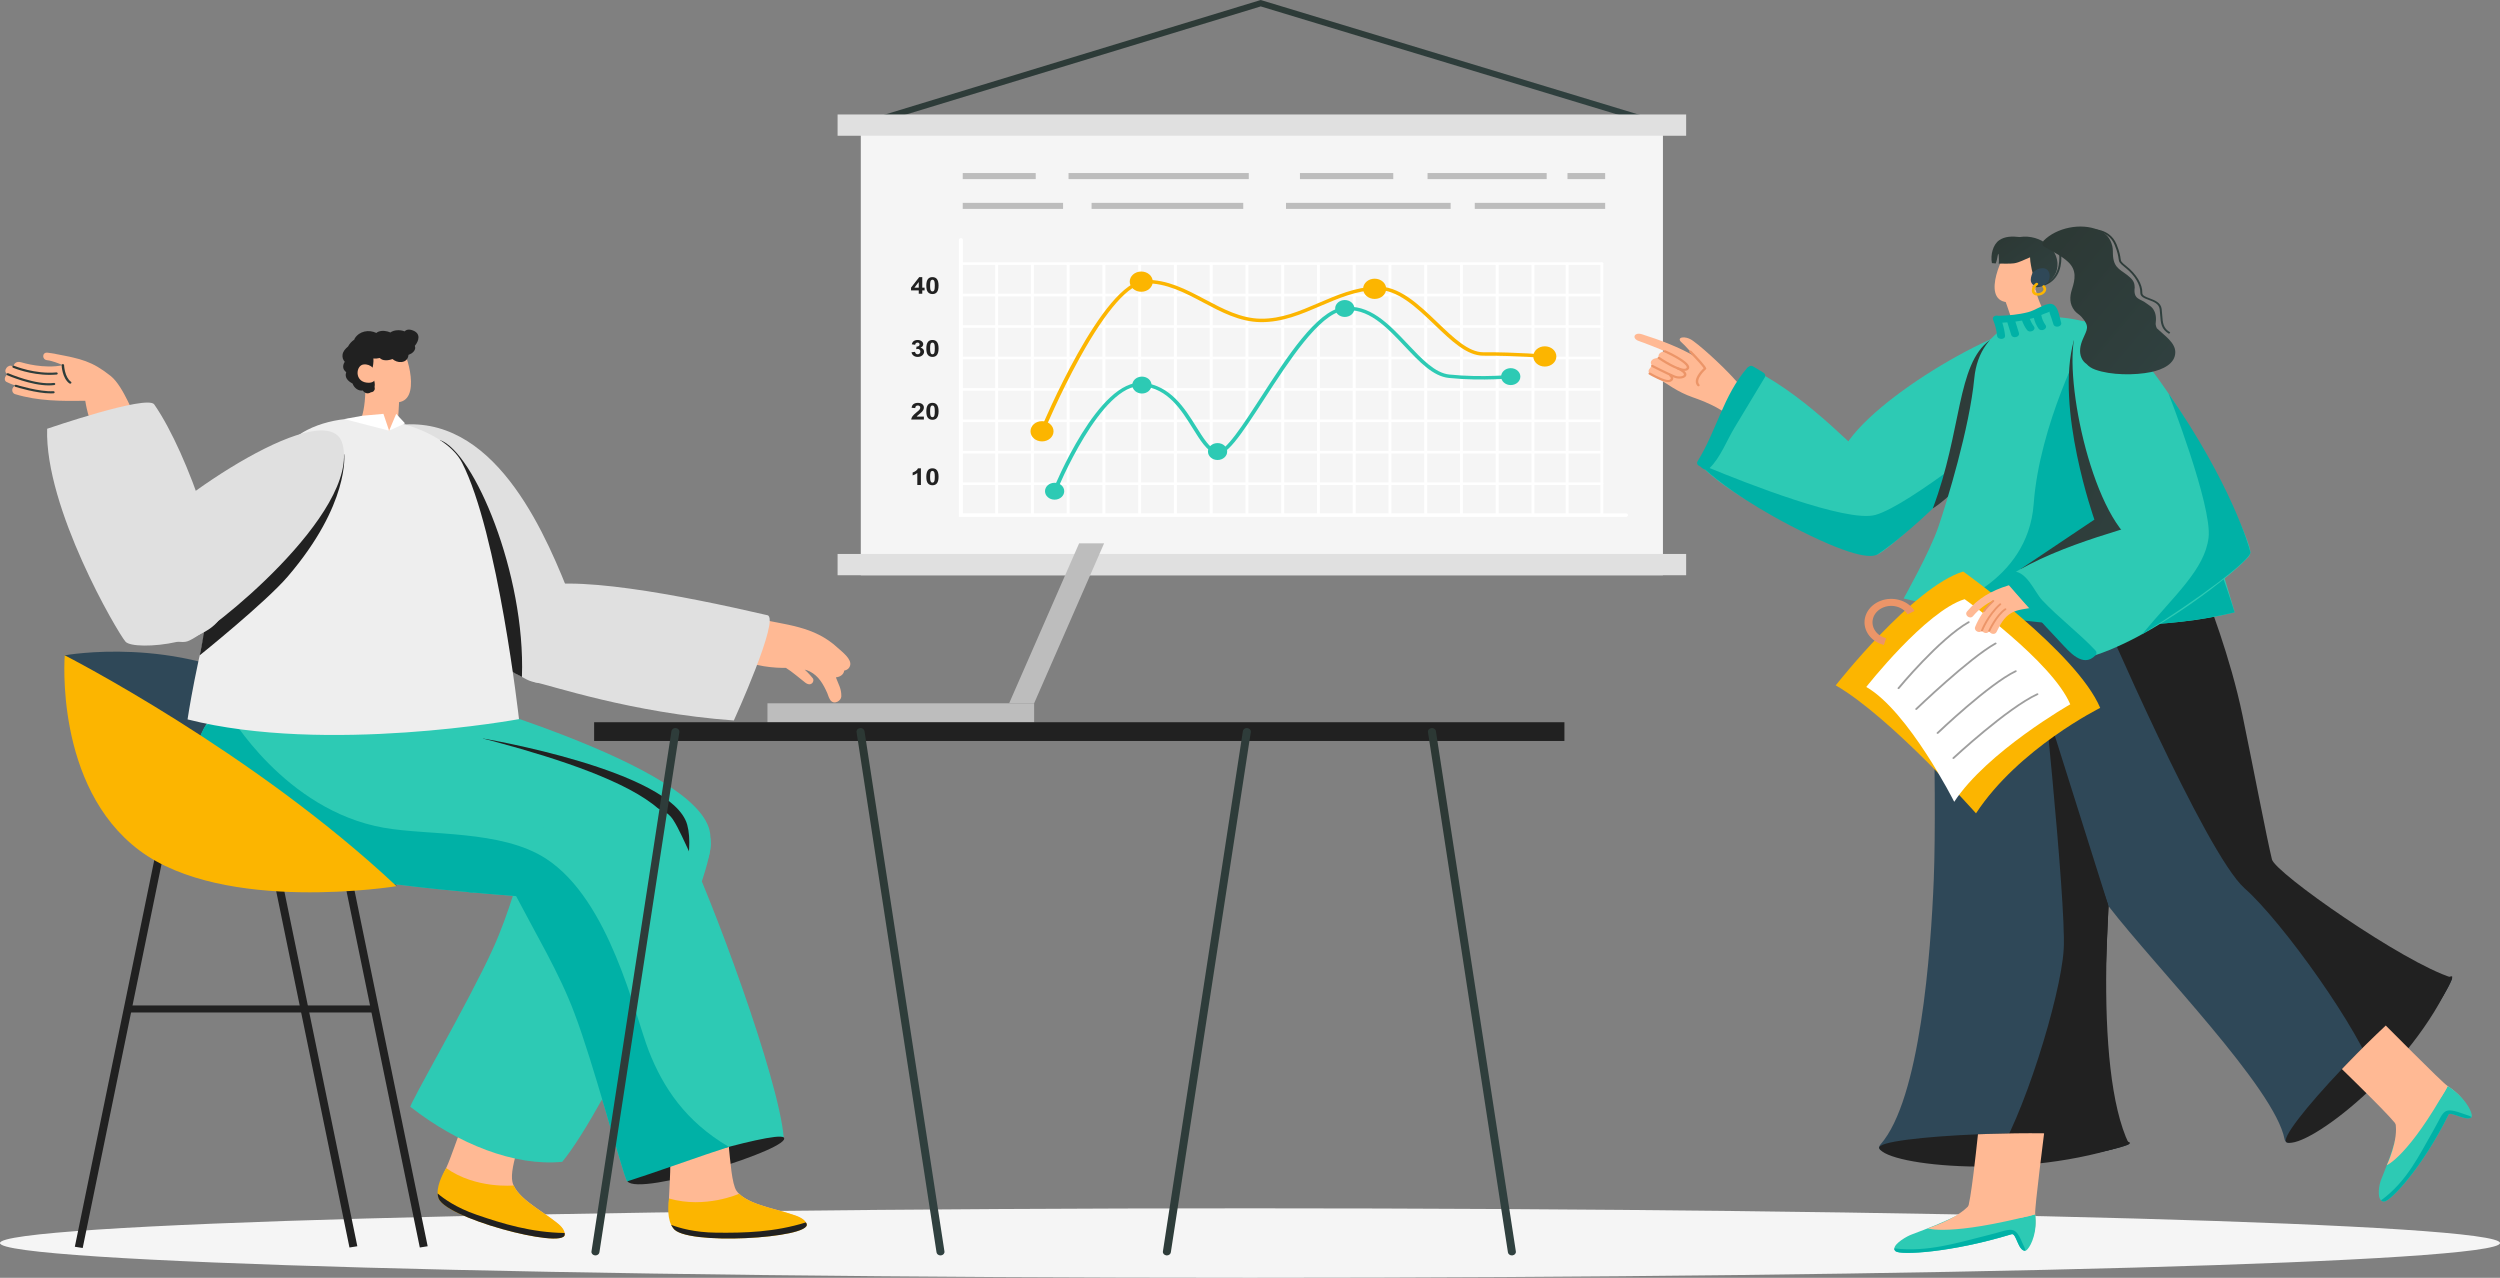 <svg xmlns="http://www.w3.org/2000/svg" width="180" height="92" viewBox="0 0 180 92" fill="none"><rect x="0" y="0" width="180" height="92" fill="#808080" stroke="none"/><path d="M90 92C139.706 92 180 90.881 180 89.5C180 88.119 139.706 87 90 87C40.294 87 0 88.119 0 89.5C0 90.881 40.294 92 90 92Z" fill="#F5F5F5"></path><path d="M61.977 9.226C61.875 9.226 61.779 9.17 61.743 9.079C61.698 8.965 61.766 8.841 61.896 8.802L90.773 0L90.854 0.025L119.812 8.802C119.941 8.841 120.01 8.965 119.965 9.079C119.92 9.193 119.78 9.253 119.65 9.214L90.773 0.462L62.058 9.214C62.031 9.222 62.004 9.226 61.977 9.226Z" fill="url(#paint0_linear)"></path><path d="M119.731 9.008H61.977V41.417H119.731V9.008Z" fill="#F5F5F5"></path><path d="M121.403 39.885H60.306V41.417H121.403V39.885Z" fill="#E0E0E0"></path><path d="M121.403 8.242H60.306V9.774H121.403V8.242Z" fill="#E0E0E0"></path><path d="M69.185 37.11C69.126 37.11 69.079 37.068 69.079 37.016V18.996C69.079 18.944 69.126 18.902 69.185 18.902C69.244 18.902 69.291 18.944 69.291 18.996V37.017C69.291 37.068 69.244 37.11 69.185 37.11Z" fill="white"></path><path d="M71.759 37.11C71.7 37.11 71.653 37.068 71.653 37.016V18.996C71.653 18.944 71.701 18.902 71.759 18.902C71.818 18.902 71.866 18.944 71.866 18.996V37.017C71.866 37.068 71.818 37.11 71.759 37.11Z" fill="white"></path><path d="M74.333 37.11C74.275 37.11 74.227 37.068 74.227 37.016V18.996C74.227 18.944 74.275 18.902 74.333 18.902C74.391 18.902 74.439 18.944 74.439 18.996V37.017C74.439 37.068 74.392 37.11 74.333 37.11Z" fill="white"></path><path d="M76.908 37.11C76.849 37.11 76.802 37.068 76.802 37.016V18.996C76.802 18.944 76.849 18.902 76.908 18.902C76.967 18.902 77.014 18.944 77.014 18.996V37.017C77.014 37.068 76.966 37.11 76.908 37.11Z" fill="white"></path><path d="M79.482 37.11C79.424 37.11 79.376 37.068 79.376 37.016V18.996C79.376 18.944 79.424 18.902 79.482 18.902C79.541 18.902 79.589 18.944 79.589 18.996V37.017C79.588 37.068 79.541 37.11 79.482 37.11Z" fill="white"></path><path d="M82.056 37.11C81.998 37.11 81.95 37.068 81.95 37.016V18.996C81.95 18.944 81.998 18.902 82.056 18.902C82.115 18.902 82.162 18.944 82.162 18.996V37.017C82.162 37.068 82.115 37.11 82.056 37.11Z" fill="white"></path><path d="M84.631 37.11C84.572 37.11 84.524 37.068 84.524 37.016V18.996C84.524 18.944 84.572 18.902 84.631 18.902C84.689 18.902 84.737 18.944 84.737 18.996V37.017C84.737 37.068 84.689 37.11 84.631 37.11Z" fill="white"></path><path d="M87.205 37.11C87.146 37.11 87.099 37.068 87.099 37.016V18.996C87.099 18.944 87.147 18.902 87.205 18.902C87.263 18.902 87.311 18.944 87.311 18.996V37.017C87.311 37.068 87.263 37.11 87.205 37.11Z" fill="white"></path><path d="M89.779 37.11C89.721 37.11 89.674 37.068 89.674 37.016V18.996C89.674 18.944 89.721 18.902 89.779 18.902C89.838 18.902 89.885 18.944 89.885 18.996V37.017C89.885 37.068 89.838 37.11 89.779 37.11Z" fill="white"></path><path d="M92.353 37.11C92.294 37.11 92.247 37.068 92.247 37.016V18.996C92.247 18.944 92.294 18.902 92.353 18.902C92.412 18.902 92.459 18.944 92.459 18.996V37.017C92.459 37.068 92.412 37.11 92.353 37.11Z" fill="white"></path><path d="M94.927 37.11C94.868 37.11 94.821 37.068 94.821 37.016V18.996C94.821 18.944 94.869 18.902 94.927 18.902C94.985 18.902 95.034 18.944 95.034 18.996V37.017C95.034 37.068 94.986 37.11 94.927 37.11Z" fill="white"></path><path d="M97.502 37.11C97.443 37.11 97.396 37.068 97.396 37.016V18.996C97.396 18.944 97.444 18.902 97.502 18.902C97.561 18.902 97.608 18.944 97.608 18.996V37.017C97.608 37.068 97.561 37.11 97.502 37.11Z" fill="white"></path><path d="M100.076 37.11C100.018 37.11 99.97 37.068 99.97 37.016V18.996C99.97 18.944 100.018 18.902 100.076 18.902C100.135 18.902 100.182 18.944 100.182 18.996V37.017C100.182 37.068 100.134 37.11 100.076 37.11Z" fill="white"></path><path d="M102.65 37.11C102.592 37.11 102.544 37.068 102.544 37.016V18.996C102.544 18.944 102.592 18.902 102.65 18.902C102.709 18.902 102.757 18.944 102.757 18.996V37.017C102.756 37.068 102.709 37.11 102.65 37.11Z" fill="white"></path><path d="M105.225 37.11C105.166 37.11 105.119 37.068 105.119 37.016V18.996C105.119 18.944 105.166 18.902 105.225 18.902C105.283 18.902 105.331 18.944 105.331 18.996V37.017C105.331 37.068 105.283 37.11 105.225 37.11Z" fill="white"></path><path d="M107.799 37.11C107.74 37.11 107.692 37.068 107.692 37.016V18.996C107.692 18.944 107.74 18.902 107.799 18.902C107.857 18.902 107.905 18.944 107.905 18.996V37.017C107.905 37.068 107.857 37.11 107.799 37.11Z" fill="white"></path><path d="M110.373 37.11C110.314 37.11 110.267 37.068 110.267 37.016V18.996C110.267 18.944 110.315 18.902 110.373 18.902C110.432 18.902 110.48 18.944 110.48 18.996V37.017C110.48 37.068 110.432 37.11 110.373 37.11Z" fill="white"></path><path d="M112.833 37.11C112.774 37.11 112.727 37.068 112.727 37.016V18.996C112.727 18.944 112.774 18.902 112.833 18.902C112.891 18.902 112.939 18.944 112.939 18.996V37.017C112.938 37.068 112.891 37.11 112.833 37.11Z" fill="white"></path><path d="M115.333 37.11C115.274 37.11 115.226 37.068 115.226 37.016V18.996C115.226 18.944 115.274 18.902 115.333 18.902C115.392 18.902 115.439 18.944 115.439 18.996V37.017C115.439 37.068 115.392 37.11 115.333 37.11Z" fill="white"></path><path d="M115.333 19.075H69.184C69.126 19.075 69.079 19.033 69.079 18.982C69.079 18.93 69.126 18.888 69.184 18.888H115.333C115.392 18.888 115.439 18.93 115.439 18.982C115.439 19.033 115.392 19.075 115.333 19.075Z" fill="white"></path><path d="M115.333 21.339H69.184C69.126 21.339 69.079 21.297 69.079 21.245C69.079 21.193 69.126 21.151 69.184 21.151H115.333C115.392 21.151 115.439 21.193 115.439 21.245C115.439 21.297 115.392 21.339 115.333 21.339Z" fill="white"></path><path d="M115.333 23.601H69.184C69.126 23.601 69.079 23.559 69.079 23.508C69.079 23.456 69.126 23.415 69.184 23.415H115.333C115.392 23.415 115.439 23.456 115.439 23.508C115.439 23.559 115.392 23.601 115.333 23.601Z" fill="white"></path><path d="M115.333 25.865H69.184C69.126 25.865 69.079 25.823 69.079 25.771C69.079 25.72 69.126 25.678 69.184 25.678H115.333C115.392 25.678 115.439 25.72 115.439 25.771C115.439 25.823 115.392 25.865 115.333 25.865Z" fill="white"></path><path d="M115.333 28.128H69.184C69.126 28.128 69.079 28.087 69.079 28.035C69.079 27.983 69.126 27.942 69.184 27.942H115.333C115.392 27.942 115.439 27.983 115.439 28.035C115.439 28.087 115.392 28.128 115.333 28.128Z" fill="white"></path><path d="M115.333 30.391H69.184C69.126 30.391 69.079 30.35 69.079 30.298C69.079 30.246 69.126 30.204 69.184 30.204H115.333C115.392 30.204 115.439 30.246 115.439 30.298C115.439 30.35 115.392 30.391 115.333 30.391Z" fill="white"></path><path d="M115.333 32.655H69.184C69.126 32.655 69.079 32.613 69.079 32.561C69.079 32.509 69.126 32.468 69.184 32.468H115.333C115.392 32.468 115.439 32.509 115.439 32.561C115.439 32.613 115.392 32.655 115.333 32.655Z" fill="white"></path><path d="M115.333 34.919H69.184C69.126 34.919 69.079 34.877 69.079 34.825C69.079 34.773 69.126 34.731 69.184 34.731H115.333C115.392 34.731 115.439 34.773 115.439 34.825C115.439 34.877 115.392 34.919 115.333 34.919Z" fill="white"></path><path d="M115.333 37.182H69.184C69.126 37.182 69.079 37.14 69.079 37.088C69.079 37.036 69.126 36.994 69.184 36.994H115.333C115.392 36.994 115.439 37.036 115.439 37.088C115.439 37.14 115.392 37.182 115.333 37.182Z" fill="white"></path><path d="M69.185 17.144C69.263 17.144 69.326 17.199 69.326 17.268V36.964H117.074C117.152 36.964 117.215 37.019 117.215 37.088C117.215 37.157 117.152 37.213 117.074 37.213H69.043V17.268C69.043 17.2 69.106 17.144 69.185 17.144Z" fill="white"></path><path d="M76.065 35.409L75.799 35.326C75.931 34.997 79.102 27.262 82.279 27.557C84.268 27.739 85.301 29.398 86.131 30.729C86.642 31.549 87.083 32.256 87.613 32.454C88.165 32.66 89.551 30.51 90.777 28.615C92.659 25.706 94.791 22.41 96.668 22.123C98.58 21.83 99.996 23.33 101.363 24.78C102.372 25.849 103.324 26.859 104.348 26.965C106.778 27.217 109.03 26.968 109.053 26.965L109.088 27.212C109.066 27.215 106.779 27.467 104.315 27.212C103.178 27.095 102.191 26.047 101.146 24.939C99.83 23.543 98.471 22.098 96.718 22.368C94.972 22.635 92.783 26.019 91.023 28.737C89.273 31.443 88.247 32.963 87.504 32.683C86.883 32.451 86.42 31.709 85.884 30.848C85.044 29.501 84.092 27.974 82.251 27.804C79.289 27.535 76.097 35.33 76.065 35.409Z" fill="#2DCAB4"></path><path d="M108.773 27.725C109.156 27.725 109.466 27.453 109.466 27.116C109.466 26.78 109.156 26.507 108.773 26.507C108.391 26.507 108.081 26.78 108.081 27.116C108.081 27.453 108.391 27.725 108.773 27.725Z" fill="#2DCAB4"></path><path d="M96.825 22.821C97.207 22.821 97.517 22.548 97.517 22.212C97.517 21.875 97.207 21.602 96.825 21.602C96.442 21.602 96.132 21.875 96.132 22.212C96.132 22.548 96.442 22.821 96.825 22.821Z" fill="#2DCAB4"></path><path d="M87.665 33.12C88.048 33.12 88.358 32.847 88.358 32.511C88.358 32.174 88.048 31.902 87.665 31.902C87.282 31.902 86.972 32.174 86.972 32.511C86.972 32.847 87.282 33.12 87.665 33.12Z" fill="#2DCAB4"></path><path d="M82.219 28.334C82.602 28.334 82.912 28.061 82.912 27.724C82.912 27.388 82.602 27.116 82.219 27.116C81.837 27.116 81.526 27.388 81.526 27.724C81.526 28.061 81.837 28.334 82.219 28.334Z" fill="#2DCAB4"></path><path d="M75.932 35.976C76.315 35.976 76.625 35.703 76.625 35.367C76.625 35.031 76.315 34.758 75.932 34.758C75.55 34.758 75.24 35.031 75.24 35.367C75.24 35.703 75.55 35.976 75.932 35.976Z" fill="#2DCAB4"></path><path d="M75.158 31.095L74.893 31.009C75.075 30.57 79.402 20.245 82.456 20.154C84.027 20.107 85.426 20.848 86.776 21.565C88.037 22.234 89.341 22.925 90.758 22.946C92.266 22.966 93.567 22.404 94.955 21.808C96.24 21.256 97.569 20.686 99.058 20.624C100.722 20.555 102.14 21.912 103.506 23.223C104.651 24.323 105.733 25.362 106.797 25.362C106.8 25.362 106.803 25.362 106.805 25.362C109.19 25.348 111.381 25.539 111.403 25.541L111.375 25.788C111.353 25.786 109.185 25.596 106.806 25.61C106.803 25.61 106.8 25.61 106.797 25.61C105.608 25.61 104.486 24.532 103.297 23.39C101.975 22.121 100.601 20.81 99.071 20.872C97.641 20.931 96.339 21.49 95.079 22.03C93.723 22.613 92.333 23.216 90.753 23.194C89.26 23.173 87.922 22.464 86.63 21.777C85.314 21.079 83.954 20.363 82.466 20.402C81.297 20.437 79.666 22.287 77.748 25.751C76.283 28.398 75.169 31.068 75.158 31.095Z" fill="#FCB500"></path><path d="M75.025 31.782C75.484 31.782 75.855 31.455 75.855 31.052C75.855 30.649 75.484 30.323 75.025 30.323C74.567 30.323 74.196 30.649 74.196 31.052C74.196 31.455 74.567 31.782 75.025 31.782Z" fill="#FCB500"></path><path d="M82.17 21.008C82.628 21.008 82.999 20.681 82.999 20.279C82.999 19.876 82.628 19.549 82.17 19.549C81.712 19.549 81.34 19.876 81.34 20.279C81.34 20.681 81.712 21.008 82.17 21.008Z" fill="#FCB500"></path><path d="M98.975 21.524C99.433 21.524 99.805 21.198 99.805 20.795C99.805 20.392 99.433 20.065 98.975 20.065C98.517 20.065 98.145 20.392 98.145 20.795C98.145 21.198 98.517 21.524 98.975 21.524Z" fill="#FCB500"></path><path d="M111.228 26.393C111.686 26.393 112.058 26.067 112.058 25.664C112.058 25.261 111.686 24.934 111.228 24.934C110.77 24.934 110.398 25.261 110.398 25.664C110.398 26.067 110.77 26.393 111.228 26.393Z" fill="#FCB500"></path><path d="M66.306 34.918H66.046V34.055C65.95 34.133 65.838 34.192 65.71 34.229V34.021C65.777 34.001 65.852 33.964 65.931 33.91C66.011 33.855 66.065 33.792 66.095 33.718H66.306V34.918H66.306Z" fill="#212121"></path><path d="M67.135 33.718C67.267 33.718 67.37 33.759 67.444 33.842C67.532 33.94 67.576 34.102 67.576 34.328C67.576 34.554 67.532 34.717 67.443 34.816C67.37 34.897 67.267 34.938 67.135 34.938C67.003 34.938 66.896 34.893 66.815 34.804C66.734 34.714 66.694 34.555 66.694 34.326C66.694 34.101 66.739 33.939 66.827 33.84C66.902 33.759 67.004 33.718 67.135 33.718ZM67.135 33.908C67.104 33.908 67.076 33.917 67.051 33.934C67.027 33.952 67.008 33.984 66.994 34.03C66.976 34.089 66.967 34.189 66.967 34.329C66.967 34.469 66.975 34.566 66.991 34.618C67.008 34.67 67.028 34.705 67.052 34.722C67.076 34.74 67.104 34.748 67.136 34.748C67.168 34.748 67.196 34.739 67.22 34.722C67.245 34.704 67.264 34.673 67.278 34.627C67.295 34.569 67.305 34.469 67.305 34.329C67.305 34.189 67.297 34.092 67.281 34.04C67.264 33.988 67.244 33.953 67.22 33.935C67.196 33.917 67.167 33.908 67.135 33.908Z" fill="#212121"></path><path d="M66.52 29.992V30.205H65.607C65.617 30.125 65.646 30.048 65.696 29.977C65.745 29.904 65.843 29.809 65.988 29.69C66.106 29.595 66.178 29.529 66.204 29.495C66.24 29.447 66.258 29.4 66.258 29.355C66.258 29.303 66.242 29.264 66.211 29.237C66.18 29.209 66.136 29.196 66.081 29.196C66.027 29.196 65.984 29.21 65.952 29.239C65.919 29.268 65.901 29.316 65.896 29.383L65.636 29.36C65.652 29.234 65.7 29.143 65.782 29.088C65.864 29.034 65.965 29.006 66.087 29.006C66.221 29.006 66.327 29.038 66.404 29.101C66.48 29.165 66.519 29.244 66.519 29.338C66.519 29.392 66.508 29.443 66.486 29.492C66.464 29.541 66.429 29.592 66.382 29.645C66.35 29.68 66.293 29.731 66.211 29.798C66.129 29.864 66.077 29.908 66.055 29.93C66.033 29.951 66.016 29.973 66.002 29.994H66.52V29.992Z" fill="#212121"></path><path d="M67.136 29.005C67.267 29.005 67.37 29.047 67.444 29.129C67.532 29.227 67.577 29.39 67.577 29.616C67.577 29.842 67.532 30.005 67.443 30.103C67.37 30.185 67.267 30.225 67.136 30.225C67.003 30.225 66.897 30.181 66.816 30.091C66.734 30.002 66.695 29.843 66.695 29.613C66.695 29.389 66.739 29.227 66.828 29.128C66.902 29.046 67.004 29.005 67.136 29.005ZM67.136 29.196C67.104 29.196 67.076 29.204 67.052 29.222C67.027 29.24 67.008 29.272 66.994 29.317C66.976 29.377 66.968 29.476 66.968 29.616C66.968 29.757 66.976 29.853 66.992 29.905C67.008 29.958 67.028 29.993 67.052 30.01C67.076 30.027 67.105 30.036 67.136 30.036C67.168 30.036 67.196 30.027 67.22 30.01C67.245 29.992 67.264 29.96 67.278 29.915C67.296 29.856 67.305 29.757 67.305 29.616C67.305 29.477 67.297 29.38 67.281 29.328C67.265 29.276 67.244 29.24 67.22 29.223C67.196 29.205 67.167 29.196 67.136 29.196Z" fill="#212121"></path><path d="M65.631 25.361L65.883 25.334C65.891 25.39 65.912 25.433 65.947 25.463C65.983 25.494 66.025 25.508 66.075 25.508C66.129 25.508 66.174 25.491 66.211 25.455C66.248 25.419 66.266 25.37 66.266 25.31C66.266 25.252 66.248 25.206 66.213 25.173C66.178 25.139 66.135 25.122 66.084 25.122C66.051 25.122 66.011 25.128 65.965 25.139L65.993 24.952C66.064 24.954 66.118 24.941 66.155 24.912C66.192 24.884 66.21 24.846 66.21 24.798C66.21 24.758 66.197 24.726 66.17 24.702C66.142 24.678 66.106 24.666 66.061 24.666C66.017 24.666 65.979 24.68 65.947 24.707C65.916 24.735 65.897 24.774 65.89 24.826L65.65 24.79C65.666 24.718 65.692 24.66 65.725 24.617C65.759 24.574 65.806 24.54 65.866 24.515C65.927 24.49 65.994 24.478 66.069 24.478C66.197 24.478 66.299 24.514 66.377 24.586C66.44 24.645 66.472 24.711 66.472 24.785C66.472 24.89 66.407 24.974 66.277 25.036C66.355 25.051 66.417 25.084 66.464 25.134C66.51 25.186 66.534 25.247 66.534 25.319C66.534 25.424 66.49 25.514 66.403 25.587C66.316 25.661 66.208 25.698 66.078 25.698C65.955 25.698 65.853 25.667 65.772 25.604C65.691 25.543 65.644 25.461 65.631 25.361Z" fill="#212121"></path><path d="M67.136 24.478C67.268 24.478 67.37 24.519 67.445 24.602C67.533 24.7 67.577 24.862 67.577 25.088C67.577 25.314 67.533 25.477 67.443 25.576C67.37 25.657 67.267 25.698 67.136 25.698C67.003 25.698 66.897 25.653 66.816 25.564C66.734 25.474 66.695 25.315 66.695 25.086C66.695 24.861 66.739 24.699 66.828 24.6C66.902 24.519 67.005 24.478 67.136 24.478ZM67.136 24.668C67.104 24.668 67.076 24.677 67.052 24.695C67.028 24.712 67.008 24.744 66.994 24.79C66.976 24.849 66.968 24.949 66.968 25.089C66.968 25.229 66.976 25.326 66.992 25.378C67.008 25.43 67.028 25.465 67.052 25.482C67.077 25.5 67.105 25.509 67.136 25.509C67.168 25.509 67.196 25.499 67.221 25.482C67.245 25.465 67.264 25.433 67.278 25.387C67.296 25.329 67.305 25.229 67.305 25.089C67.305 24.949 67.297 24.852 67.281 24.8C67.265 24.748 67.245 24.713 67.221 24.695C67.196 24.677 67.168 24.668 67.136 24.668Z" fill="#212121"></path><path d="M66.15 21.151V20.911H65.594V20.71L66.184 19.952H66.403V20.71H66.571V20.911H66.403V21.151H66.15ZM66.15 20.71V20.302L65.838 20.71H66.15Z" fill="#212121"></path><path d="M67.135 19.952C67.267 19.952 67.37 19.994 67.444 20.076C67.532 20.174 67.576 20.336 67.576 20.563C67.576 20.788 67.532 20.951 67.443 21.05C67.37 21.132 67.267 21.172 67.135 21.172C67.003 21.172 66.896 21.128 66.815 21.038C66.734 20.948 66.694 20.79 66.694 20.56C66.694 20.335 66.739 20.173 66.827 20.075C66.902 19.993 67.004 19.952 67.135 19.952ZM67.135 20.142C67.104 20.142 67.076 20.151 67.051 20.169C67.027 20.186 67.008 20.218 66.994 20.264C66.976 20.323 66.967 20.423 66.967 20.563C66.967 20.703 66.975 20.8 66.991 20.852C67.008 20.905 67.028 20.939 67.052 20.957C67.076 20.974 67.104 20.983 67.136 20.983C67.168 20.983 67.196 20.974 67.22 20.957C67.245 20.939 67.264 20.907 67.278 20.861C67.295 20.803 67.305 20.703 67.305 20.563C67.305 20.424 67.297 20.327 67.281 20.275C67.264 20.223 67.244 20.187 67.22 20.169C67.196 20.152 67.167 20.142 67.135 20.142Z" fill="#212121"></path><path d="M115.572 12.46H112.859V12.896H115.572V12.46Z" fill="#BDBDBD"></path><path d="M111.361 12.46H102.783V12.896H111.361V12.46Z" fill="#BDBDBD"></path><path d="M100.315 12.46H93.597V12.896H100.315V12.46Z" fill="#BDBDBD"></path><path d="M89.912 12.46H76.934V12.896H89.912V12.46Z" fill="#BDBDBD"></path><path d="M74.572 12.46H69.317V12.896H74.572V12.46Z" fill="#BDBDBD"></path><path d="M115.572 14.605H106.184V15.041H115.572V14.605Z" fill="#BDBDBD"></path><path d="M104.447 14.605H92.592V15.041H104.447V14.605Z" fill="#BDBDBD"></path><path d="M89.514 14.605H78.593V15.041H89.514V14.605Z" fill="#BDBDBD"></path><path d="M76.541 14.605H69.317V15.041H76.541V14.605Z" fill="#BDBDBD"></path><path d="M0.568 26.949C0.546 26.936 0.523 26.928 0.501 26.913C0.184 26.703 0.593 26.166 0.911 26.376C0.933 26.391 0.959 26.397 0.982 26.409C0.963 26.227 1.144 25.974 1.521 26.084C1.63 26.116 3.171 26.583 4.526 26.293C4.238 26.171 3.756 25.972 3.39 25.934C3.002 25.894 3.027 25.347 3.417 25.392C3.478 25.399 3.983 25.466 4.049 25.494C5.815 25.832 6.612 25.991 7.967 27.068C8.918 27.826 9.67 30.079 9.9 30.255C9.982 30.319 7.249 31.384 7.003 31.141C6.348 30.494 6.152 28.865 6.138 28.858C4.413 28.883 2.741 28.882 1.093 28.38C0.76 28.279 0.851 27.79 1.142 27.78C1.145 27.778 1.146 27.775 1.149 27.773C1.144 27.772 1.139 27.769 1.135 27.768C1.035 27.745 0.595 27.573 0.471 27.503C0.232 27.37 0.373 27.024 0.568 26.949Z" fill="#FFB994"></path><path d="M3.572 26.991C2.187 26.991 0.999 26.503 0.944 26.48C0.9 26.461 0.881 26.415 0.902 26.376C0.922 26.337 0.975 26.319 1.02 26.339C1.035 26.346 2.522 26.955 4.057 26.814C4.107 26.813 4.149 26.841 4.155 26.884C4.16 26.926 4.125 26.964 4.076 26.969C3.906 26.984 3.737 26.991 3.572 26.991Z" fill="url(#paint1_linear)"></path><path d="M3.512 27.75C2.226 27.75 0.604 27.051 0.528 27.019C0.484 27 0.466 26.953 0.488 26.915C0.51 26.877 0.563 26.86 0.607 26.88C0.627 26.889 2.613 27.746 3.878 27.571C3.926 27.567 3.972 27.594 3.979 27.637C3.986 27.679 3.953 27.719 3.905 27.726C3.779 27.742 3.648 27.75 3.512 27.75Z" fill="url(#paint2_linear)"></path><path d="M3.659 28.326C2.642 28.326 1.177 27.874 1.112 27.853C1.066 27.839 1.042 27.795 1.058 27.755C1.074 27.714 1.123 27.69 1.171 27.707C1.187 27.712 2.867 28.233 3.839 28.164C3.887 28.163 3.93 28.194 3.934 28.236C3.938 28.279 3.902 28.316 3.853 28.32C3.79 28.324 3.725 28.326 3.659 28.326Z" fill="url(#paint3_linear)"></path><path d="M5.054 27.625C5.034 27.625 5.014 27.62 4.997 27.608C4.475 27.228 4.439 26.333 4.437 26.296C4.436 26.253 4.474 26.217 4.523 26.216C4.524 26.216 4.525 26.216 4.526 26.216C4.573 26.216 4.613 26.249 4.614 26.291C4.614 26.3 4.65 27.153 5.11 27.488C5.148 27.515 5.153 27.564 5.122 27.597C5.104 27.616 5.079 27.625 5.054 27.625Z" fill="url(#paint4_linear)"></path><path d="M74.457 50.637H72.658L77.696 39.122H79.495L74.457 50.637Z" fill="#BDBDBD"></path><path d="M74.457 50.638H55.257V52.028H74.457V50.638Z" fill="#BDBDBD"></path><path d="M31.729 86.078C31.657 85.454 31.707 84.972 32.117 84.115C32.117 84.104 32.123 84.099 32.123 84.099C32.444 83.435 33.02 81.662 33.304 81.003C34.561 80.769 35.826 82.222 37.288 82.66C36.994 83.59 36.769 84.556 36.894 85.097C36.912 85.184 36.942 85.271 36.983 85.358C37.508 86.519 39.545 87.449 40.336 88.271C40.559 88.486 40.682 88.695 40.665 88.895C40.595 89.915 31.917 87.579 31.729 86.078Z" fill="#FFB994"></path><path d="M40.647 88.776C40.662 88.818 40.661 88.85 40.658 88.892C40.609 89.987 31.726 87.632 31.55 86.183L31.547 86.176C31.522 86.098 31.511 86.014 31.508 85.926C31.473 85.19 32.037 84.245 32.119 84.112C32.116 84.105 32.123 84.102 32.123 84.102C34.256 85.618 36.982 85.354 36.982 85.354C37.442 86.374 39.06 87.217 39.988 87.955C40.364 88.22 40.612 88.501 40.647 88.776Z" fill="#FCB500"></path><path d="M40.648 88.776C40.662 88.819 40.662 88.851 40.658 88.893C40.609 89.988 31.727 87.633 31.55 86.183L31.547 86.176C31.522 86.098 31.511 86.014 31.508 85.927C31.933 86.292 32.834 86.952 34.312 87.46C36.223 88.121 38.256 88.735 40.648 88.776Z" fill="#212121"></path><path d="M51.129 60C50.447 55.077 31.908 50.075 29.162 49.087C27.221 48.394 24.244 49.149 22.079 49.468C18.009 50.07 16.028 52.227 16.54 57.381C16.874 60.687 21.89 61.542 25.356 62.55C29.634 63.795 41.899 64.541 42.222 64.607C46.068 65.386 51.736 64.382 51.129 60Z" fill="#2DCAB4"></path><path d="M39.106 57.486C38.794 58.362 38.509 59.253 38.243 60.145C37.406 62.891 36.689 65.668 35.492 68.307C33.78 72.096 29.259 79.849 29.561 79.702C32.975 82.367 37.05 83.988 40.481 83.651C43.627 79.846 50.922 64.417 51.174 60.855C51.413 57.471 40.032 54.914 39.106 57.486Z" fill="#2DCAB4"></path><path d="M4.662 47.183C4.662 47.183 12.747 45.703 19.596 49.746C26.445 53.789 28.549 63.805 28.549 63.805L6.706 51.452L4.662 47.183Z" fill="#2F4858"></path><path d="M34.754 53.169C34.754 53.169 48.398 55.461 49.48 59.384C50.562 63.307 45.445 73.368 45.445 73.368L46.892 60.46L34.754 53.169Z" fill="#212121"></path><path d="M48.613 60.147C48.607 60.137 48.607 60.127 48.607 60.116C48.515 59.458 48.089 58.831 47.41 58.233C43.017 54.36 28.104 51.783 25.726 50.927C23.785 50.234 21.718 49.267 19.553 49.586C17.296 49.92 15.684 50.73 14.786 52.264C14.054 53.499 13.784 55.201 14.014 57.499C14.348 60.805 19.363 61.66 22.83 62.668C23.049 62.734 23.291 62.794 23.55 62.855C23.636 62.876 23.722 62.896 23.809 62.916C23.958 62.951 24.108 62.982 24.264 63.012C24.367 63.037 24.477 63.058 24.592 63.078C24.718 63.103 24.845 63.129 24.978 63.153C25.081 63.169 25.191 63.189 25.294 63.209C25.34 63.214 25.386 63.224 25.433 63.229C25.622 63.264 25.824 63.295 26.026 63.33C26.78 63.447 27.592 63.563 28.432 63.664C28.933 63.73 29.446 63.791 29.964 63.846C30.05 63.862 30.142 63.872 30.235 63.877C30.655 63.922 31.075 63.968 31.49 64.014C32.25 64.095 33.004 64.166 33.724 64.232C33.839 64.242 33.954 64.252 34.069 64.263C34.133 64.268 34.19 64.273 34.254 64.277C34.541 64.303 34.824 64.328 35.1 64.353C35.854 64.419 36.551 64.475 37.161 64.52C37.61 64.555 38.019 64.586 38.365 64.616C39.148 64.677 39.637 64.712 39.7 64.722C40.547 64.895 41.48 64.981 42.418 64.961C45.078 64.91 47.756 64.024 48.464 61.908C48.596 61.539 48.66 61.128 48.654 60.678C48.648 60.511 48.636 60.329 48.613 60.147Z" fill="#2DCAB4"></path><path d="M49.097 60.202C48.872 59.727 48.671 59.347 48.498 59.078C48.481 59.048 48.464 59.018 48.441 58.987C48.354 58.86 48.256 58.744 48.141 58.648C47.94 58.476 47.697 58.339 47.409 58.233C44.841 57.291 39.181 59.038 37.005 60.896C36.302 61.498 35.962 62.111 36.216 62.653C36.515 63.28 36.826 63.904 37.16 64.521C37.264 64.738 37.385 64.956 37.5 65.174C37.512 65.199 37.529 65.219 37.54 65.245C38.133 66.368 38.755 67.488 39.348 68.606C40.103 70.039 40.811 71.482 41.369 72.981C42.694 76.459 44.617 83.688 45.077 84.888C45.135 85.025 45.164 85.086 45.175 85.055C47.029 84.468 48.912 83.789 50.703 83.217C52.793 82.539 54.762 81.997 56.426 81.896C56.087 77.704 51.285 64.708 49.097 60.202Z" fill="#2DCAB4"></path><path d="M45.178 85.056C44.889 84.675 55.868 81.349 56.426 81.898C57.184 82.645 46.019 86.169 45.178 85.056Z" fill="#212121"></path><path d="M48.593 88.263C48.273 87.701 48.127 87.235 48.166 86.305C48.162 86.296 48.165 86.289 48.165 86.289C48.199 85.567 48.262 84.513 48.264 83.809C48.762 83.702 50.757 82.907 52.477 82.574C52.576 83.535 52.696 85.272 53.029 85.739C53.081 85.815 53.144 85.887 53.218 85.956C54.175 86.879 56.455 87.116 57.525 87.639C57.819 87.77 58.019 87.928 58.084 88.12C58.428 89.095 49.372 89.608 48.593 88.263Z" fill="#FFB994"></path><path d="M58.02 88.014C58.05 88.048 58.063 88.079 58.076 88.12C58.471 89.159 49.215 89.717 48.467 88.416L48.461 88.411C48.406 88.346 48.363 88.271 48.325 88.189C47.997 87.511 48.144 86.451 48.168 86.302C48.162 86.297 48.168 86.291 48.168 86.291C50.773 87.047 53.216 85.951 53.216 85.951C54.056 86.763 55.91 87.048 57.073 87.45C57.532 87.582 57.877 87.766 58.02 88.014Z" fill="#FCB500"></path><path d="M58.02 88.014C58.05 88.048 58.063 88.079 58.076 88.12C58.471 89.16 49.215 89.717 48.467 88.416L48.461 88.411C48.406 88.346 48.363 88.271 48.325 88.189C48.869 88.399 49.978 88.736 51.564 88.752C53.617 88.776 55.766 88.719 58.02 88.014Z" fill="#212121"></path><path d="M118.226 24.068C119.646 24.52 120.848 24.985 122.05 25.666C121.775 25.422 121.368 24.901 121.059 24.639C120.669 24.309 121.289 24.101 121.897 24.54C122.809 25.198 124.404 26.73 125.035 27.47C126.241 28.482 126.757 28.645 128.307 29.482C128.913 29.809 126.465 30.957 125.95 31.02C125.334 31.094 125.296 30.702 124.926 30.321C124.167 29.541 123.099 29.031 121.874 28.603C120.732 28.203 120.096 27.655 119.214 27.151C118.466 26.836 118.693 26.636 118.876 26.412C118.899 26.385 118.934 26.369 118.963 26.348C118.87 26.241 118.827 26.127 118.877 26.019C118.954 25.848 119.172 25.779 119.438 25.769C119.355 25.543 119.481 25.337 119.88 25.295C119.606 25.166 118.309 24.654 118.03 24.566C117.453 24.382 117.647 23.885 118.226 24.068Z" fill="#FFB994"></path><path d="M121.274 26.705C120.694 26.705 119.622 25.995 119.382 25.831C119.343 25.804 119.336 25.755 119.367 25.72C119.398 25.687 119.454 25.679 119.493 25.706C120.142 26.151 121.163 26.697 121.405 26.517C121.438 26.492 121.451 26.467 121.446 26.433C121.41 26.159 120.441 25.633 119.839 25.366C119.794 25.346 119.777 25.299 119.799 25.26C119.822 25.221 119.877 25.206 119.919 25.226C120.088 25.3 121.563 25.968 121.624 26.415C121.636 26.502 121.6 26.579 121.52 26.638C121.457 26.685 121.373 26.705 121.274 26.705Z" fill="#EC9568"></path><path d="M120.927 27.261C120.787 27.261 120.634 27.232 120.493 27.172C119.909 26.925 118.928 26.422 118.918 26.416C118.876 26.394 118.861 26.346 118.886 26.308C118.911 26.271 118.965 26.258 119.009 26.28C119.018 26.285 119.993 26.785 120.571 27.03C120.87 27.158 121.179 27.098 121.234 26.999C121.278 26.918 121.147 26.761 120.754 26.592C120.709 26.573 120.691 26.526 120.712 26.487C120.734 26.447 120.788 26.432 120.832 26.451C121.468 26.724 121.457 26.954 121.395 27.067C121.327 27.193 121.141 27.261 120.927 27.261Z" fill="#EC9568"></path><path d="M120.125 27.517C119.699 27.517 118.905 27.066 118.733 26.965C118.691 26.941 118.68 26.892 118.708 26.856C118.736 26.819 118.791 26.81 118.832 26.834C119.286 27.099 120.007 27.435 120.195 27.349C120.257 27.321 120.291 27.289 120.297 27.253C120.308 27.186 120.225 27.102 120.203 27.084C120.166 27.054 120.165 27.004 120.199 26.972C120.234 26.94 120.29 26.939 120.326 26.969C120.344 26.983 120.5 27.118 120.475 27.274C120.465 27.336 120.423 27.423 120.278 27.489C120.235 27.508 120.184 27.517 120.125 27.517Z" fill="#EC9568"></path><path d="M122.287 27.817C122.26 27.817 122.234 27.807 122.216 27.786C121.823 27.344 122.489 26.672 122.66 26.512C122.579 26.37 122.097 25.838 121.645 25.372C121.612 25.339 121.617 25.289 121.655 25.261C121.693 25.231 121.75 25.236 121.782 25.269C122.18 25.68 122.848 26.389 122.851 26.532L122.852 26.565L122.825 26.589C122.817 26.597 122.016 27.304 122.357 27.689C122.388 27.723 122.381 27.773 122.341 27.8C122.325 27.812 122.306 27.817 122.287 27.817Z" fill="#EC9568"></path><path d="M147.556 23.525C146.115 22.302 136.117 27.663 133.17 31.649C130.222 35.636 133.724 40.473 135.184 39.912C136.645 39.352 150.516 26.039 147.556 23.525Z" fill="#2DCAB4"></path><path d="M126.278 26.626C130.423 28.758 133.716 32.567 135.906 34.378C138.096 36.188 135.784 39.968 134.781 39.915C133.778 39.861 125.508 36.766 122.317 33.374C122.317 33.374 125.446 26.198 126.278 26.626Z" fill="#2DCAB4"></path><path d="M135.028 37.075C132.958 37.655 125.519 34.702 123.094 33.7C123.861 32.956 124.343 31.692 124.87 30.818C125.601 29.603 126.332 28.388 127.064 27.173C127.14 27.045 127.093 26.907 126.96 26.826L126.227 26.384C126.106 26.31 125.99 26.336 125.91 26.404C125.871 26.421 125.834 26.445 125.803 26.48C124.071 28.491 123.586 31.024 122.227 33.209C122.126 33.37 122.242 33.519 122.394 33.569C122.502 33.641 122.554 33.729 122.697 33.789C122.723 33.8 122.75 33.807 122.778 33.813C123.583 34.533 125.499 36.069 128.921 37.852C133.198 40.081 134.71 40.206 135.184 39.912C135.659 39.618 139.806 36.711 144.656 30.523C144.656 30.523 137.511 36.379 135.028 37.075Z" fill="#00B1A6"></path><path d="M143.27 24.49L142.1 33.72C142.1 33.72 140.855 35.502 139.16 36.611C141.272 31.029 140.865 26.219 143.27 24.49Z" fill="url(#paint5_linear)"></path><path d="M139.136 41.735C138.978 41.759 139.49 56.85 139.231 63.332C139.023 68.521 138.254 79.172 135.393 82.403C135.271 82.54 135.249 82.791 135.479 82.832C138.422 83.392 141.149 83.612 143.538 83.626C143.556 83.628 143.578 83.625 143.597 83.627C149.52 83.658 153.363 82.47 153.283 82.364C149.453 77.155 151.643 62.803 152.961 54.434C153.401 51.677 153.704 49.224 153.607 47.373C153.267 40.881 146.291 42.978 139.136 41.735Z" fill="#2F4858"></path><path d="M152.961 54.434C151.643 62.802 150.686 76.984 153.283 82.364C153.339 82.48 149.52 83.658 143.597 83.627C143.561 83.627 143.538 83.626 143.538 83.626C145.606 80.708 148.389 71.723 148.587 68.341C148.784 64.958 146.807 46.331 146.807 46.331L152.845 49.902L152.961 54.434Z" fill="#212121"></path><path d="M135.306 82.675C135.085 82.216 138.499 81.83 142.413 81.669C142.628 81.661 142.843 81.654 143.063 81.645C144.434 81.602 145.851 81.582 147.176 81.597C147.417 81.606 147.664 81.609 147.899 81.614C150.614 81.68 153.932 82.138 153.283 82.365C145.817 84.983 135.909 83.959 135.306 82.675Z" fill="#212121"></path><path d="M147.176 81.598C147.072 82.447 146.96 83.343 146.858 84.176C146.667 85.784 146.509 87.151 146.535 87.43C146.535 87.43 146.542 87.434 146.538 87.444C146.612 88.363 146.485 88.835 146.195 89.399C145.27 88.114 144.229 87.973 142.349 88.332C140.581 88.668 137.097 89.43 137.385 89.293C138.431 88.734 140.558 88.204 141.472 87.254C141.545 87.181 141.607 87.11 141.655 87.031C141.767 86.859 141.931 85.79 142.099 84.438C142.206 83.573 142.313 82.595 142.414 81.669C142.629 81.661 142.843 81.654 143.064 81.645C144.435 81.602 145.852 81.582 147.176 81.598Z" fill="#FFB994"></path><path d="M145.981 89.944C145.921 90.013 145.862 90.051 145.816 90.055C145.297 90.07 145.174 88.759 144.841 88.862C140.394 90.215 136.84 90.368 136.492 90.095C136.414 90.032 136.382 89.96 136.391 89.884C136.428 89.505 137.307 88.994 137.68 88.868C138.831 88.431 139.79 88.08 141.475 87.248C141.475 87.248 143.959 88.269 146.537 87.433C146.537 87.433 146.543 87.438 146.537 87.443C146.7 88.628 146.276 89.623 145.981 89.944Z" fill="#2DCAB4"></path><path d="M141.809 86.743C140.918 87.78 138.793 88.442 138.793 88.442C138.793 88.442 140.378 89.028 146.536 87.43C146.536 87.43 142.572 85.855 141.809 86.743Z" fill="#FFB994"></path><path d="M145.816 90.055C145.297 90.07 145.174 88.76 144.841 88.862C140.394 90.215 136.84 90.368 136.492 90.095C136.414 90.032 136.382 89.96 136.391 89.884C138.809 90.172 140.947 89.472 143.215 88.91C144.936 88.485 145.053 88.133 145.696 89.679C145.735 89.73 145.862 90.052 145.816 90.055Z" fill="#00B1A6"></path><path d="M151.815 65.244C156.024 65.146 159.782 64.168 163.58 62.681C162.398 58.768 162.015 54.292 161.285 51.181C160.65 48.453 160.001 46.053 159.205 44.337C156.415 38.319 153.107 42.044 145.89 42.977C145.154 46.237 151.686 64.873 151.815 65.244Z" fill="#2F4858"></path><path d="M161.671 60.622C159.105 63.489 155.456 63.413 151.815 65.244C155.279 69.725 163.786 78.365 164.487 82.017C164.52 82.19 164.714 82.373 164.905 82.251C167.363 80.724 169.391 79.104 171.017 77.566C171.031 77.555 171.043 77.538 171.057 77.529C175.086 73.711 176.687 70.418 176.544 70.398C172.315 69.766 166.757 65.405 161.671 60.622Z" fill="#2F4858"></path><path d="M176.545 70.397C173.031 69.302 163.82 62.85 163.58 61.878C163.229 60.458 162.208 55.128 161.469 51.548C160.569 47.189 158.878 42.978 158.878 42.978L151.201 43.805C151.201 43.805 158.782 61.461 161.616 63.963C164.334 66.364 169.969 74.254 171.017 77.565C171.017 77.565 171.034 77.551 171.057 77.528C175.087 73.711 176.681 70.44 176.545 70.397Z" fill="#212121"></path><path d="M164.657 82.258C164.123 82.091 166.106 79.618 168.617 76.973C168.755 76.828 168.894 76.684 169.036 76.536C169.926 75.618 170.867 74.686 171.775 73.838C171.946 73.688 172.114 73.53 172.277 73.381C174.168 71.666 176.795 69.826 176.547 70.4C173.695 77.005 166.141 82.735 164.657 82.258Z" fill="#212121"></path><path d="M171.775 73.837C172.417 74.479 173.093 75.157 173.722 75.787C174.941 76.997 175.979 78.023 176.231 78.194C176.231 78.194 176.239 78.193 176.245 78.203C177.066 78.776 177.375 79.178 177.652 79.747C175.949 79.478 175.128 80.056 174.157 81.517C173.244 82.891 171.529 85.663 171.608 85.384C171.847 84.329 172.839 82.592 172.662 81.358C172.649 81.262 172.632 81.174 172.598 81.088C172.529 80.9 171.745 80.07 170.723 79.049C170.071 78.395 169.324 77.664 168.615 76.973C168.754 76.829 168.893 76.685 169.035 76.536C169.926 75.617 170.867 74.685 171.775 73.837Z" fill="#FFB994"></path><path d="M177.965 80.253C177.982 80.338 177.975 80.403 177.946 80.435C177.608 80.782 176.426 79.976 176.287 80.26C174.416 84.056 172.142 86.464 171.678 86.504C171.572 86.512 171.491 86.483 171.433 86.427C171.141 86.147 171.306 85.233 171.453 84.905C171.865 83.864 172.218 83.005 172.659 81.351C172.659 81.351 175.193 80.431 176.236 78.195C176.236 78.195 176.244 78.195 176.244 78.203C177.347 78.898 177.895 79.845 177.965 80.253Z" fill="#2DCAB4"></path><path d="M172.462 80.794C172.729 82.072 171.848 83.897 171.848 83.897C171.848 83.897 173.41 83.266 176.233 78.195C176.233 78.195 172.233 79.699 172.462 80.794Z" fill="#FFB994"></path><path d="M177.946 80.435C177.608 80.782 176.426 79.976 176.287 80.26C174.416 84.056 172.142 86.464 171.678 86.504C171.572 86.512 171.491 86.483 171.433 86.427C173.309 85.054 174.166 83.196 175.228 81.347C176.035 79.944 175.819 79.63 177.549 80.258C177.619 80.268 177.974 80.403 177.946 80.435Z" fill="#00B1A6"></path><path d="M160.89 44.086C160.89 44.086 155.656 24.726 150.461 23.251C146.216 22.046 142.518 23.378 142.149 27.239C141.808 30.805 140.183 36.116 139.565 37.927C138.948 39.739 137.062 43.09 137.062 43.09C137.062 43.09 150.897 46.623 160.89 44.086Z" fill="#2DCAB4"></path><path d="M144.124 20.966C144.124 20.966 144.819 22.8 144.896 23.253C144.92 23.392 145.243 23.822 145.516 23.984C146.478 23.378 147.274 23.52 147.577 23.253C147.344 22.687 146.828 21.963 146.597 20.966C146.364 19.97 144.124 20.966 144.124 20.966Z" fill="#FFB994"></path><path d="M147.42 19.291C147.42 19.291 146.467 21.94 144.51 21.759C142.553 21.578 144.355 17.978 144.664 17.91C144.973 17.842 146.93 17.706 147.42 19.291Z" fill="#FFB994"></path><path d="M145.419 17.067C144.869 17.005 144.355 17.011 143.944 17.296C143.49 17.61 143.306 18.352 143.417 18.945C143.508 18.953 143.602 18.96 143.695 18.968C143.772 18.77 143.808 18.56 143.846 18.352C143.903 18.031 143.954 18.811 143.903 18.978C144.149 18.982 144.776 18.996 145.009 18.959C145.412 18.897 145.779 18.676 146.164 18.526C146.17 18.719 146.19 18.913 146.231 19.109C146.303 19.454 146.36 20.028 146.689 20.277C147.351 20.776 147.98 19.919 148.094 19.427C148.425 17.997 146.903 16.83 145.419 17.067Z" fill="url(#paint6_linear)"></path><path d="M146.365 20.706L146.36 20.58C146.98 20.559 147.458 20.375 147.781 20.029C148.442 19.323 148.246 18.172 148.244 18.161L148.386 18.141C148.395 18.191 148.594 19.36 147.892 20.11C147.542 20.483 147.028 20.684 146.365 20.706Z" fill="url(#paint7_linear)"></path><path d="M146.339 19.665C146.339 19.665 146.712 19.2 147.24 19.337C147.768 19.473 147.717 20.615 146.789 20.605C145.862 20.593 146.339 19.665 146.339 19.665Z" fill="#2F4858"></path><path d="M146.573 20.384C146.673 20.31 146.818 20.436 146.717 20.511C146.56 20.626 146.336 20.976 146.615 21.088C146.864 21.188 147.286 20.925 147.07 20.691C146.988 20.601 147.131 20.474 147.214 20.564C147.534 20.911 147.108 21.335 146.663 21.283C146.11 21.218 146.257 20.615 146.573 20.384Z" fill="#FCB500"></path><path d="M150.052 24.49C150.052 24.49 146.846 30.541 146.425 36.283C146.004 42.025 139.998 43.724 139.998 43.724C139.998 43.724 151.024 46.449 160.89 44.087C160.89 44.087 155.98 28.013 150.052 24.49Z" fill="#00B1A6"></path><path d="M146.872 49.559L151.815 65.244L151.583 70.43L146.872 49.559Z" fill="#212121"></path><path d="M156.175 24.038C155.607 23.709 155.575 23.264 155.535 22.701C155.525 22.564 155.515 22.417 155.496 22.261C155.448 21.869 155.076 21.731 154.715 21.596C154.396 21.478 154.095 21.366 154.104 21.08C154.123 20.518 153.699 19.808 153.025 19.273C152.589 18.927 152.569 18.869 152.537 18.618C152.515 18.448 152.482 18.191 152.261 17.644C151.759 16.401 150.294 16.627 150.279 16.631L150.252 16.506C150.268 16.505 151.854 16.259 152.396 17.602C152.623 18.162 152.658 18.438 152.68 18.604C152.707 18.822 152.712 18.855 153.121 19.18C153.825 19.739 154.268 20.486 154.248 21.085C154.242 21.273 154.443 21.358 154.772 21.48C155.133 21.615 155.583 21.782 155.64 22.248C155.659 22.405 155.669 22.553 155.68 22.693C155.719 23.242 155.747 23.638 156.255 23.932L156.175 24.038Z" fill="url(#paint8_linear)"></path><path d="M147.912 22.242C147.912 22.063 147.661 21.909 147.479 22.023C146.45 22.671 145.289 22.96 144.026 22.878C143.817 22.865 143.655 23.106 143.777 23.259C144.137 23.706 144.495 24.153 144.854 24.6C145.066 24.863 145.566 24.611 145.351 24.344C145.324 24.31 145.296 24.276 145.269 24.241C145.315 24.234 145.365 24.224 145.426 24.209C145.988 24.075 146.504 23.839 147.083 23.727C147.332 23.679 147.616 23.675 147.773 23.467C148.001 23.17 147.912 22.566 147.912 22.242Z" fill="#2DCAB4"></path><path d="M142.272 58.561C142.272 58.561 136.115 51.613 132.172 49.346C132.172 49.346 137.721 42.268 141.35 41.15C141.35 41.15 149.531 46.978 151.214 50.968C151.214 50.967 145.335 53.887 142.272 58.561Z" fill="#FCB500"></path><path d="M140.704 57.731C140.704 57.731 137.413 51.209 134.372 49.461C134.372 49.461 138.651 44.002 141.451 43.14C141.451 43.14 147.76 47.635 149.058 50.711C149.059 50.711 143.066 54.126 140.704 57.731Z" fill="white"></path><path d="M136.695 49.615C136.681 49.615 136.666 49.611 136.653 49.603C136.621 49.583 136.614 49.543 136.637 49.515C136.666 49.48 139.562 45.972 141.707 44.74C141.739 44.721 141.784 44.729 141.806 44.758C141.828 44.788 141.818 44.827 141.785 44.846C139.664 46.065 136.783 49.554 136.754 49.589C136.739 49.606 136.717 49.615 136.695 49.615Z" fill="#9E9E9E"></path><path d="M137.969 51.116C137.952 51.116 137.934 51.111 137.921 51.1C137.891 51.076 137.889 51.036 137.916 51.01C137.954 50.974 141.742 47.334 143.644 46.274C143.677 46.255 143.722 46.264 143.743 46.293C143.764 46.323 143.754 46.362 143.72 46.381C141.835 47.432 138.06 51.059 138.022 51.095C138.008 51.109 137.988 51.116 137.969 51.116Z" fill="#9E9E9E"></path><path d="M139.508 52.84C139.491 52.84 139.473 52.834 139.46 52.823C139.43 52.799 139.428 52.759 139.455 52.733C139.492 52.699 143.165 49.193 145.098 48.269C145.133 48.253 145.177 48.263 145.196 48.295C145.215 48.325 145.201 48.364 145.167 48.38C143.254 49.294 139.598 52.784 139.561 52.82C139.547 52.833 139.528 52.84 139.508 52.84Z" fill="#9E9E9E"></path><path d="M140.646 54.646C140.628 54.646 140.61 54.639 140.597 54.628C140.568 54.605 140.567 54.565 140.594 54.539C140.632 54.503 144.477 50.932 146.66 49.924C146.695 49.909 146.739 49.92 146.757 49.951C146.775 49.982 146.762 50.02 146.726 50.036C144.565 51.035 140.737 54.59 140.698 54.626C140.685 54.639 140.666 54.646 140.646 54.646Z" fill="#9E9E9E"></path><path d="M137.848 43.985L137.345 44.231C137.17 43.955 136.883 43.755 136.536 43.669C135.821 43.49 135.074 43.857 134.871 44.485C134.668 45.114 135.086 45.771 135.8 45.95L135.643 46.437C134.623 46.182 134.028 45.245 134.317 44.348C134.606 43.451 135.672 42.927 136.692 43.182C137.187 43.305 137.598 43.59 137.848 43.985Z" fill="#EC9568"></path><path d="M149.324 24.49C149.324 24.49 152.524 36.231 154.059 38.045C155.595 39.858 145.472 40.981 145.472 40.981L150.797 37.412C150.797 37.412 147.947 29.371 149.324 24.49Z" fill="url(#paint9_linear)"></path><path d="M142.7 45.404C142.784 45.587 143.108 45.666 143.218 45.436C143.219 45.434 143.221 45.431 143.222 45.428C143.271 45.637 143.631 45.745 143.753 45.502C144.006 44.997 144.261 44.454 144.818 44.132C145.281 43.864 145.913 43.837 146.435 43.733C146.883 43.642 147.272 43.532 147.686 43.365C149.187 42.765 150.655 42.052 152.047 41.278C152.194 41.196 152.231 40.974 152.079 40.876C151.355 40.411 150.632 39.946 149.908 39.482C149.79 39.406 149.66 39.421 149.564 39.478C149.524 39.49 149.486 39.51 149.45 39.54C148.148 40.696 146.344 41.61 144.605 42.149C143.367 42.532 142.412 43.089 141.626 44.026C141.407 44.287 141.838 44.624 142.058 44.361C142.493 43.843 142.982 43.499 143.508 43.225C143.511 43.24 143.51 43.255 143.515 43.27C142.923 43.817 142.5 44.425 142.21 45.139C142.094 45.427 142.545 45.641 142.7 45.404Z" fill="#FFB994"></path><path d="M142.858 44.057C142.848 44.057 142.839 44.055 142.829 44.051C142.793 44.038 142.776 44 142.792 43.968C142.895 43.761 143.44 43.248 143.463 43.227C143.491 43.202 143.536 43.199 143.565 43.224C143.594 43.248 143.596 43.288 143.569 43.313C143.416 43.457 143.002 43.863 142.924 44.019C142.912 44.042 142.886 44.057 142.858 44.057Z" fill="#EC9568"></path><path d="M142.699 45.468C142.692 45.468 142.684 45.467 142.676 45.464C142.639 45.453 142.618 45.417 142.631 45.385C142.635 45.373 143.059 44.274 143.967 43.457C143.994 43.432 144.04 43.432 144.069 43.457C144.097 43.481 144.098 43.521 144.07 43.546C143.185 44.342 142.772 45.413 142.768 45.424C142.758 45.45 142.729 45.468 142.699 45.468Z" fill="#EC9568"></path><path d="M143.221 45.492C143.212 45.492 143.204 45.49 143.195 45.487C143.158 45.474 143.14 45.437 143.155 45.405C143.175 45.358 143.672 44.27 144.345 43.809C144.375 43.788 144.421 43.793 144.446 43.82C144.47 43.848 144.465 43.888 144.433 43.909C143.791 44.349 143.293 45.44 143.288 45.452C143.277 45.476 143.25 45.492 143.221 45.492Z" fill="#EC9568"></path><path d="M150.037 23.148C148.18 23.807 149.681 34.018 152.622 38.008C155.564 41.997 162.015 41.154 162.027 39.753C162.039 38.351 153.853 21.793 150.037 23.148Z" fill="#2DCAB4"></path><path d="M144.599 41.498C148.501 39.036 153.799 37.943 156.571 36.921C159.343 35.899 162.329 39.294 161.865 40.077C161.401 40.861 154.819 46.243 149.997 47.425C149.997 47.425 143.815 41.992 144.599 41.498Z" fill="#2DCAB4"></path><path d="M156.128 28.324C156.128 28.324 159.303 36.445 159.016 38.723C158.728 41.001 156.621 42.797 154.218 45.675C158.274 43.147 162.14 40.253 162.027 39.752C161.914 39.252 160.582 34.737 156.128 28.324Z" fill="#00B1A6"></path><path d="M155.292 23.635C155.249 23.545 155.216 23.449 155.205 23.336C155.255 22.938 155.255 22.532 154.978 22.187C154.851 22.029 154.682 21.957 154.533 21.834C154.119 21.494 153.587 21.592 153.699 20.705C153.688 20.433 153.652 20.242 153.374 19.985C152.763 19.425 152.227 19.386 152.139 18.456C152.116 18.215 152.145 17.956 152.086 17.717C151.953 17.175 151.663 16.8 151.087 16.557C149.806 16.017 148.07 16.409 147.162 17.309C147.13 17.341 147.11 17.373 147.099 17.406C147.025 17.516 147.027 17.672 147.183 17.762C147.739 18.085 148.451 18.431 148.904 18.858C149.538 19.456 149.409 20.118 149.184 20.823C149.009 21.369 148.991 21.871 149.362 22.359C149.506 22.547 149.72 22.646 149.873 22.821C150.49 23.523 150.267 23.706 149.96 24.428C149.78 24.851 149.675 25.336 149.869 25.773C149.956 25.968 150.086 26.11 150.242 26.218C150.385 26.377 150.578 26.513 150.851 26.612C151.982 27.022 153.71 27.03 154.879 26.788C155.694 26.619 156.627 26.2 156.621 25.351C156.615 24.663 155.854 24.168 155.292 23.635Z" fill="url(#paint10_linear)"></path><path d="M52.476 82.574C50.685 83.146 47.03 84.467 45.175 85.054C45.164 85.085 45.135 85.024 45.078 84.887C44.617 83.688 42.694 76.459 41.37 72.98C40.811 71.482 40.103 70.038 39.349 68.606C38.755 67.487 37.264 64.738 37.16 64.521C36.55 64.475 35.853 64.42 35.099 64.354C34.823 64.329 34.541 64.303 34.253 64.278C34.19 64.273 34.132 64.268 34.069 64.263C34.057 64.268 34.04 64.273 34.028 64.273C33.884 64.273 33.798 64.263 33.723 64.233C33.003 64.167 32.249 64.096 31.489 64.015C31.075 63.97 30.654 63.923 30.234 63.878C30.142 63.873 30.05 63.863 29.963 63.848C29.445 63.792 28.933 63.731 28.432 63.665C27.591 63.565 26.779 63.448 26.025 63.331C25.823 63.296 25.622 63.265 25.432 63.23C25.386 63.225 25.34 63.215 25.294 63.21C25.184 63.19 25.081 63.17 24.977 63.154C24.845 63.129 24.718 63.104 24.591 63.079C24.476 63.059 24.366 63.038 24.263 63.013C24.107 62.982 23.958 62.952 23.808 62.917C23.722 62.897 23.635 62.877 23.549 62.856C23.29 62.796 23.048 62.735 22.829 62.669C19.362 61.662 14.348 60.806 14.013 57.5C13.784 55.202 14.054 53.501 14.785 52.266L16.46 51.339C16.46 51.339 20.479 58.33 27.625 59.596C30.901 60.178 36.082 59.738 39.296 61.813C43.906 64.79 45.687 73.022 46.712 75.665C47.738 78.291 49.358 80.746 52.476 82.574Z" fill="#00B1A6"></path><path d="M11.706 61.853L11.14 61.763L5.388 89.766L5.955 89.856L11.706 61.853Z" fill="#212121"></path><path d="M30.792 89.73L25.035 61.73L24.468 61.82L30.226 89.82L30.792 89.73Z" fill="#212121"></path><path d="M25.728 89.73L19.971 61.73L19.404 61.82L25.162 89.82L25.728 89.73Z" fill="#212121"></path><path d="M4.662 47.184C4.662 47.184 18.202 54.091 28.549 63.805C28.549 63.805 16.158 65.827 10.027 61.222C3.896 56.618 4.662 47.184 4.662 47.184Z" fill="#FCB500"></path><path d="M27.059 72.393H9.191V72.899H27.059V72.393Z" fill="#212121"></path><path d="M60.32 46.647C58.588 45.049 56.608 45.018 54.299 44.484C53.959 44.405 53.81 44.835 54.1 44.952C53.803 45.795 53.544 46.65 53.262 47.498C53.54 47.587 53.817 47.68 54.097 47.763C54.701 47.939 55.272 48.031 55.932 48.072C56.14 48.085 56.362 48.086 56.587 48.088C57.007 48.34 57.64 48.889 57.973 49.145C58.419 49.487 58.676 49.034 58.52 48.834C58.511 48.822 58.253 48.494 57.936 48.212C58.066 48.246 58.193 48.287 58.308 48.346C58.947 48.669 59.285 49.275 59.564 49.905C59.626 50.107 59.707 50.296 59.798 50.426C60.072 50.77 60.569 50.452 60.575 50.142C60.587 49.58 60.376 49.294 60.185 48.771C60.509 48.737 60.754 48.549 60.782 48.284C60.974 48.252 61.136 48.141 61.204 47.934C61.358 47.463 60.623 46.926 60.32 46.647Z" fill="#FFB994"></path><path d="M29.16 30.561C35.938 30.188 39.431 38.801 41.189 43.297C42.948 47.793 39.899 49.925 37.913 48.919C31.681 45.765 25.053 30.787 29.16 30.561Z" fill="#E0E0E0"></path><path d="M55.257 44.296C49.238 42.904 40.652 41.194 38.014 42.462C35.376 43.729 37.566 48.96 38.552 49.13C39.538 49.3 45.424 51.332 52.837 51.874C52.837 51.874 56.189 44.512 55.257 44.296Z" fill="#E0E0E0"></path><path d="M31.675 31.683C34.103 32.518 37.846 41.314 37.579 48.739C35.111 47.525 34.036 45.58 34.036 45.58L33.206 44.616C33.206 44.616 28.237 32.878 31.675 31.683Z" fill="#212121"></path><path d="M13.504 51.797C13.504 51.797 16.113 34.01 22.111 30.959C25.972 28.995 31.931 30.723 33.261 33.301C35.855 38.33 37.368 51.777 37.368 51.777C37.368 51.777 23.497 54.333 13.504 51.797Z" fill="#EEEEEE"></path><path d="M28.783 27.81C28.783 27.81 28.713 29.826 28.636 30.279C28.612 30.417 28.29 30.847 28.016 31.01C27.054 30.403 26.258 30.546 25.955 30.279C26.189 29.713 26.31 28.885 26.31 27.81C26.31 26.793 28.783 27.81 28.783 27.81Z" fill="#FFB994"></path><path d="M25.997 26.175C25.997 26.175 26.533 28.914 28.5 28.967C30.468 29.021 29.235 25.239 28.94 25.135C28.644 25.031 26.726 24.663 25.997 26.175Z" fill="#FFB994"></path><path d="M28.016 31.01L27.607 29.797L26.073 29.936L24.784 30.173L28.016 31.01Z" fill="white"></path><path d="M28.016 31.01L28.527 29.797L29.162 30.482L28.016 31.01Z" fill="white"></path><path d="M24.784 32.703C24.784 32.703 25.196 36.283 20.713 41.515C19.118 43.375 14.379 47.183 14.379 47.183C14.379 47.183 15.002 44.38 14.811 43.41C13.921 38.91 24.784 32.703 24.784 32.703Z" fill="#212121"></path><path d="M24.656 31.956C23.68 28.367 12.535 35.692 9.292 39.497C6.049 43.302 11.984 46.654 13.484 46.179C14.984 45.706 25.996 36.89 24.656 31.956Z" fill="#E0E0E0"></path><path d="M11.105 29.118C13.665 32.814 16.25 41.087 16.099 43.726C15.948 46.365 9.638 46.905 9.035 46.199C8.432 45.492 3.211 36.562 3.395 30.87C3.395 30.87 10.604 28.394 11.105 29.118Z" fill="#E0E0E0"></path><path d="M29.739 23.796C29.448 23.681 29.254 23.731 29.135 23.859C28.787 23.721 28.345 23.757 28.11 23.938C27.846 23.826 27.543 23.776 27.266 23.874C27.196 23.899 27.142 23.934 27.096 23.973C26.551 23.707 25.871 23.843 25.546 24.359C25.527 24.389 25.521 24.417 25.515 24.445C25.321 24.579 25.167 24.744 25.061 24.946C24.865 25.108 24.697 25.295 24.663 25.539C24.636 25.729 24.695 25.909 24.823 26.048C24.731 26.191 24.683 26.341 24.72 26.506C24.75 26.644 24.848 26.715 24.926 26.805C24.799 27.156 25.02 27.428 25.385 27.616C25.488 27.923 25.798 28.169 26.12 28.117C26.252 28.297 26.463 28.402 26.709 28.242C26.876 28.237 26.993 28.106 26.983 27.962C26.98 27.926 26.972 27.89 26.97 27.854C27.007 27.669 26.973 27.466 26.902 27.292C26.878 27.101 26.866 26.909 26.833 26.718C26.826 26.68 26.811 26.648 26.793 26.621C26.862 26.352 26.905 26.073 26.885 25.809C27.039 25.826 27.194 25.814 27.346 25.775C27.543 25.999 27.955 25.968 28.259 25.85C28.427 25.996 28.653 26.087 28.896 26.067C29.237 26.039 29.388 25.811 29.411 25.552C29.547 25.499 29.674 25.432 29.772 25.324C29.904 25.178 29.922 25.03 29.866 24.904C30.172 24.534 30.308 24.019 29.739 23.796Z" fill="#212121"></path><path d="M27.011 26.674C27.011 26.674 26.713 26.17 26.169 26.242C25.625 26.314 25.5 27.453 26.42 27.552C27.34 27.651 27.011 26.674 27.011 26.674Z" fill="#FFB994"></path><path d="M112.639 52H42.777V53.35H112.639V52Z" fill="#212121"></path><path d="M42.872 90.39C42.859 90.39 42.846 90.39 42.833 90.388C42.675 90.369 42.565 90.242 42.586 90.103L48.344 52.64C48.366 52.502 48.511 52.4 48.668 52.423C48.826 52.442 48.937 52.569 48.915 52.708L43.157 90.171C43.137 90.298 43.013 90.39 42.872 90.39Z" fill="url(#paint11_linear)"></path><path d="M67.715 90.39C67.572 90.39 67.449 90.298 67.43 90.171L61.672 52.709C61.65 52.57 61.761 52.442 61.919 52.423C62.078 52.399 62.221 52.502 62.243 52.64L68.001 90.103C68.022 90.242 67.911 90.369 67.754 90.388C67.74 90.39 67.727 90.39 67.715 90.39Z" fill="url(#paint12_linear)"></path><path d="M84.014 90.39C84.002 90.39 83.988 90.39 83.976 90.388C83.818 90.369 83.707 90.242 83.729 90.103L89.487 52.64C89.508 52.502 89.654 52.4 89.811 52.423C89.969 52.442 90.079 52.569 90.058 52.708L84.3 90.171C84.28 90.298 84.156 90.39 84.014 90.39Z" fill="url(#paint13_linear)"></path><path d="M108.856 90.39C108.714 90.39 108.591 90.298 108.571 90.171L102.813 52.709C102.792 52.57 102.903 52.442 103.06 52.423C103.219 52.399 103.363 52.502 103.385 52.64L109.142 90.103C109.164 90.242 109.053 90.369 108.895 90.388C108.882 90.39 108.869 90.39 108.856 90.39Z" fill="url(#paint14_linear)"></path><path d="M150.868 46.827C149.668 45.555 148.226 44.479 147.03 43.205C146.452 42.588 145.879 40.941 144.74 41.164C144.621 41.187 144.53 41.303 144.528 41.414C144.334 41.436 144.168 41.6 144.316 41.769C145.647 43.287 146.977 44.805 148.379 46.273C148.941 46.862 149.96 48.142 150.868 47.186C150.976 47.073 150.976 46.941 150.868 46.827Z" fill="#00B1A6"></path><path d="M148.399 23.21C148.267 22.815 148.19 21.738 147.48 21.887C146.995 21.99 146.523 22.347 146.022 22.476C145.328 22.656 144.614 22.717 143.893 22.739C143.69 22.668 143.409 22.798 143.502 23.026C143.652 23.395 143.751 23.77 143.787 24.16C143.817 24.483 144.393 24.486 144.363 24.16C144.333 23.844 144.261 23.536 144.167 23.232C144.287 23.226 144.407 23.217 144.528 23.209C144.62 23.506 144.712 23.803 144.805 24.1C144.902 24.414 145.457 24.28 145.36 23.965C145.276 23.695 145.191 23.425 145.108 23.154C145.268 23.135 145.426 23.108 145.585 23.081C145.67 23.318 145.783 23.543 145.939 23.752C146.141 24.023 146.64 23.77 146.436 23.496C146.31 23.327 146.219 23.149 146.147 22.961C146.244 22.936 146.342 22.917 146.437 22.889C146.498 23.16 146.606 23.416 146.774 23.652C146.969 23.928 147.468 23.674 147.271 23.396C147.113 23.173 147.018 22.94 146.971 22.681C147.119 22.616 147.268 22.55 147.422 22.502C147.508 22.475 147.555 22.454 147.582 22.438C147.567 22.462 147.557 22.5 147.584 22.566C147.686 22.816 147.758 23.087 147.843 23.343C147.948 23.657 148.504 23.524 148.399 23.21Z" fill="#00B1A6"></path><defs><linearGradient id="paint0_linear" x1="61.729" y1="0.585" x2="64.769" y2="18.563" gradientUnits="userSpaceOnUse"><stop stop-color="#2C3834"></stop><stop offset="1" stop-color="#304140"></stop></linearGradient><linearGradient id="paint1_linear" x1="0.894" y1="26.373" x2="1.167" y2="27.637" gradientUnits="userSpaceOnUse"><stop stop-color="#2C3834"></stop><stop offset="1" stop-color="#304140"></stop></linearGradient><linearGradient id="paint2_linear" x1="0.479" y1="26.927" x2="0.919" y2="28.569" gradientUnits="userSpaceOnUse"><stop stop-color="#2C3834"></stop><stop offset="1" stop-color="#304140"></stop></linearGradient><linearGradient id="paint3_linear" x1="1.053" y1="27.741" x2="1.327" y2="28.929" gradientUnits="userSpaceOnUse"><stop stop-color="#2C3834"></stop><stop offset="1" stop-color="#304140"></stop></linearGradient><linearGradient id="paint4_linear" x1="4.437" y1="26.305" x2="5.522" y2="26.814" gradientUnits="userSpaceOnUse"><stop stop-color="#2C3834"></stop><stop offset="1" stop-color="#304140"></stop></linearGradient><linearGradient id="paint5_linear" x1="139.16" y1="25.259" x2="146.169" y2="27.485" gradientUnits="userSpaceOnUse"><stop stop-color="#2C3834"></stop><stop offset="1" stop-color="#304140"></stop></linearGradient><linearGradient id="paint6_linear" x1="143.385" y1="17.25" x2="146.664" y2="21.553" gradientUnits="userSpaceOnUse"><stop stop-color="#2C3834"></stop><stop offset="1" stop-color="#304140"></stop></linearGradient><linearGradient id="paint7_linear" x1="146.36" y1="18.304" x2="148.83" y2="20.16" gradientUnits="userSpaceOnUse"><stop stop-color="#2C3834"></stop><stop offset="1" stop-color="#304140"></stop></linearGradient><linearGradient id="paint8_linear" x1="150.252" y1="16.967" x2="157.501" y2="22.365" gradientUnits="userSpaceOnUse"><stop stop-color="#2C3834"></stop><stop offset="1" stop-color="#304140"></stop></linearGradient><linearGradient id="paint9_linear" x1="145.472" y1="25.536" x2="158.641" y2="32.077" gradientUnits="userSpaceOnUse"><stop stop-color="#2C3834"></stop><stop offset="1" stop-color="#304140"></stop></linearGradient><linearGradient id="paint10_linear" x1="147.052" y1="16.986" x2="157.558" y2="25.837" gradientUnits="userSpaceOnUse"><stop stop-color="#2C3834"></stop><stop offset="1" stop-color="#304140"></stop></linearGradient><linearGradient id="paint11_linear" x1="42.584" y1="54.83" x2="54.19" y2="56.643" gradientUnits="userSpaceOnUse"><stop stop-color="#2C3834"></stop><stop offset="1" stop-color="#304140"></stop></linearGradient><linearGradient id="paint12_linear" x1="61.669" y1="54.83" x2="73.276" y2="56.643" gradientUnits="userSpaceOnUse"><stop stop-color="#2C3834"></stop><stop offset="1" stop-color="#304140"></stop></linearGradient><linearGradient id="paint13_linear" x1="83.726" y1="54.83" x2="95.333" y2="56.643" gradientUnits="userSpaceOnUse"><stop stop-color="#2C3834"></stop><stop offset="1" stop-color="#304140"></stop></linearGradient><linearGradient id="paint14_linear" x1="102.811" y1="54.83" x2="114.418" y2="56.643" gradientUnits="userSpaceOnUse"><stop stop-color="#2C3834"></stop><stop offset="1" stop-color="#304140"></stop></linearGradient></defs></svg>